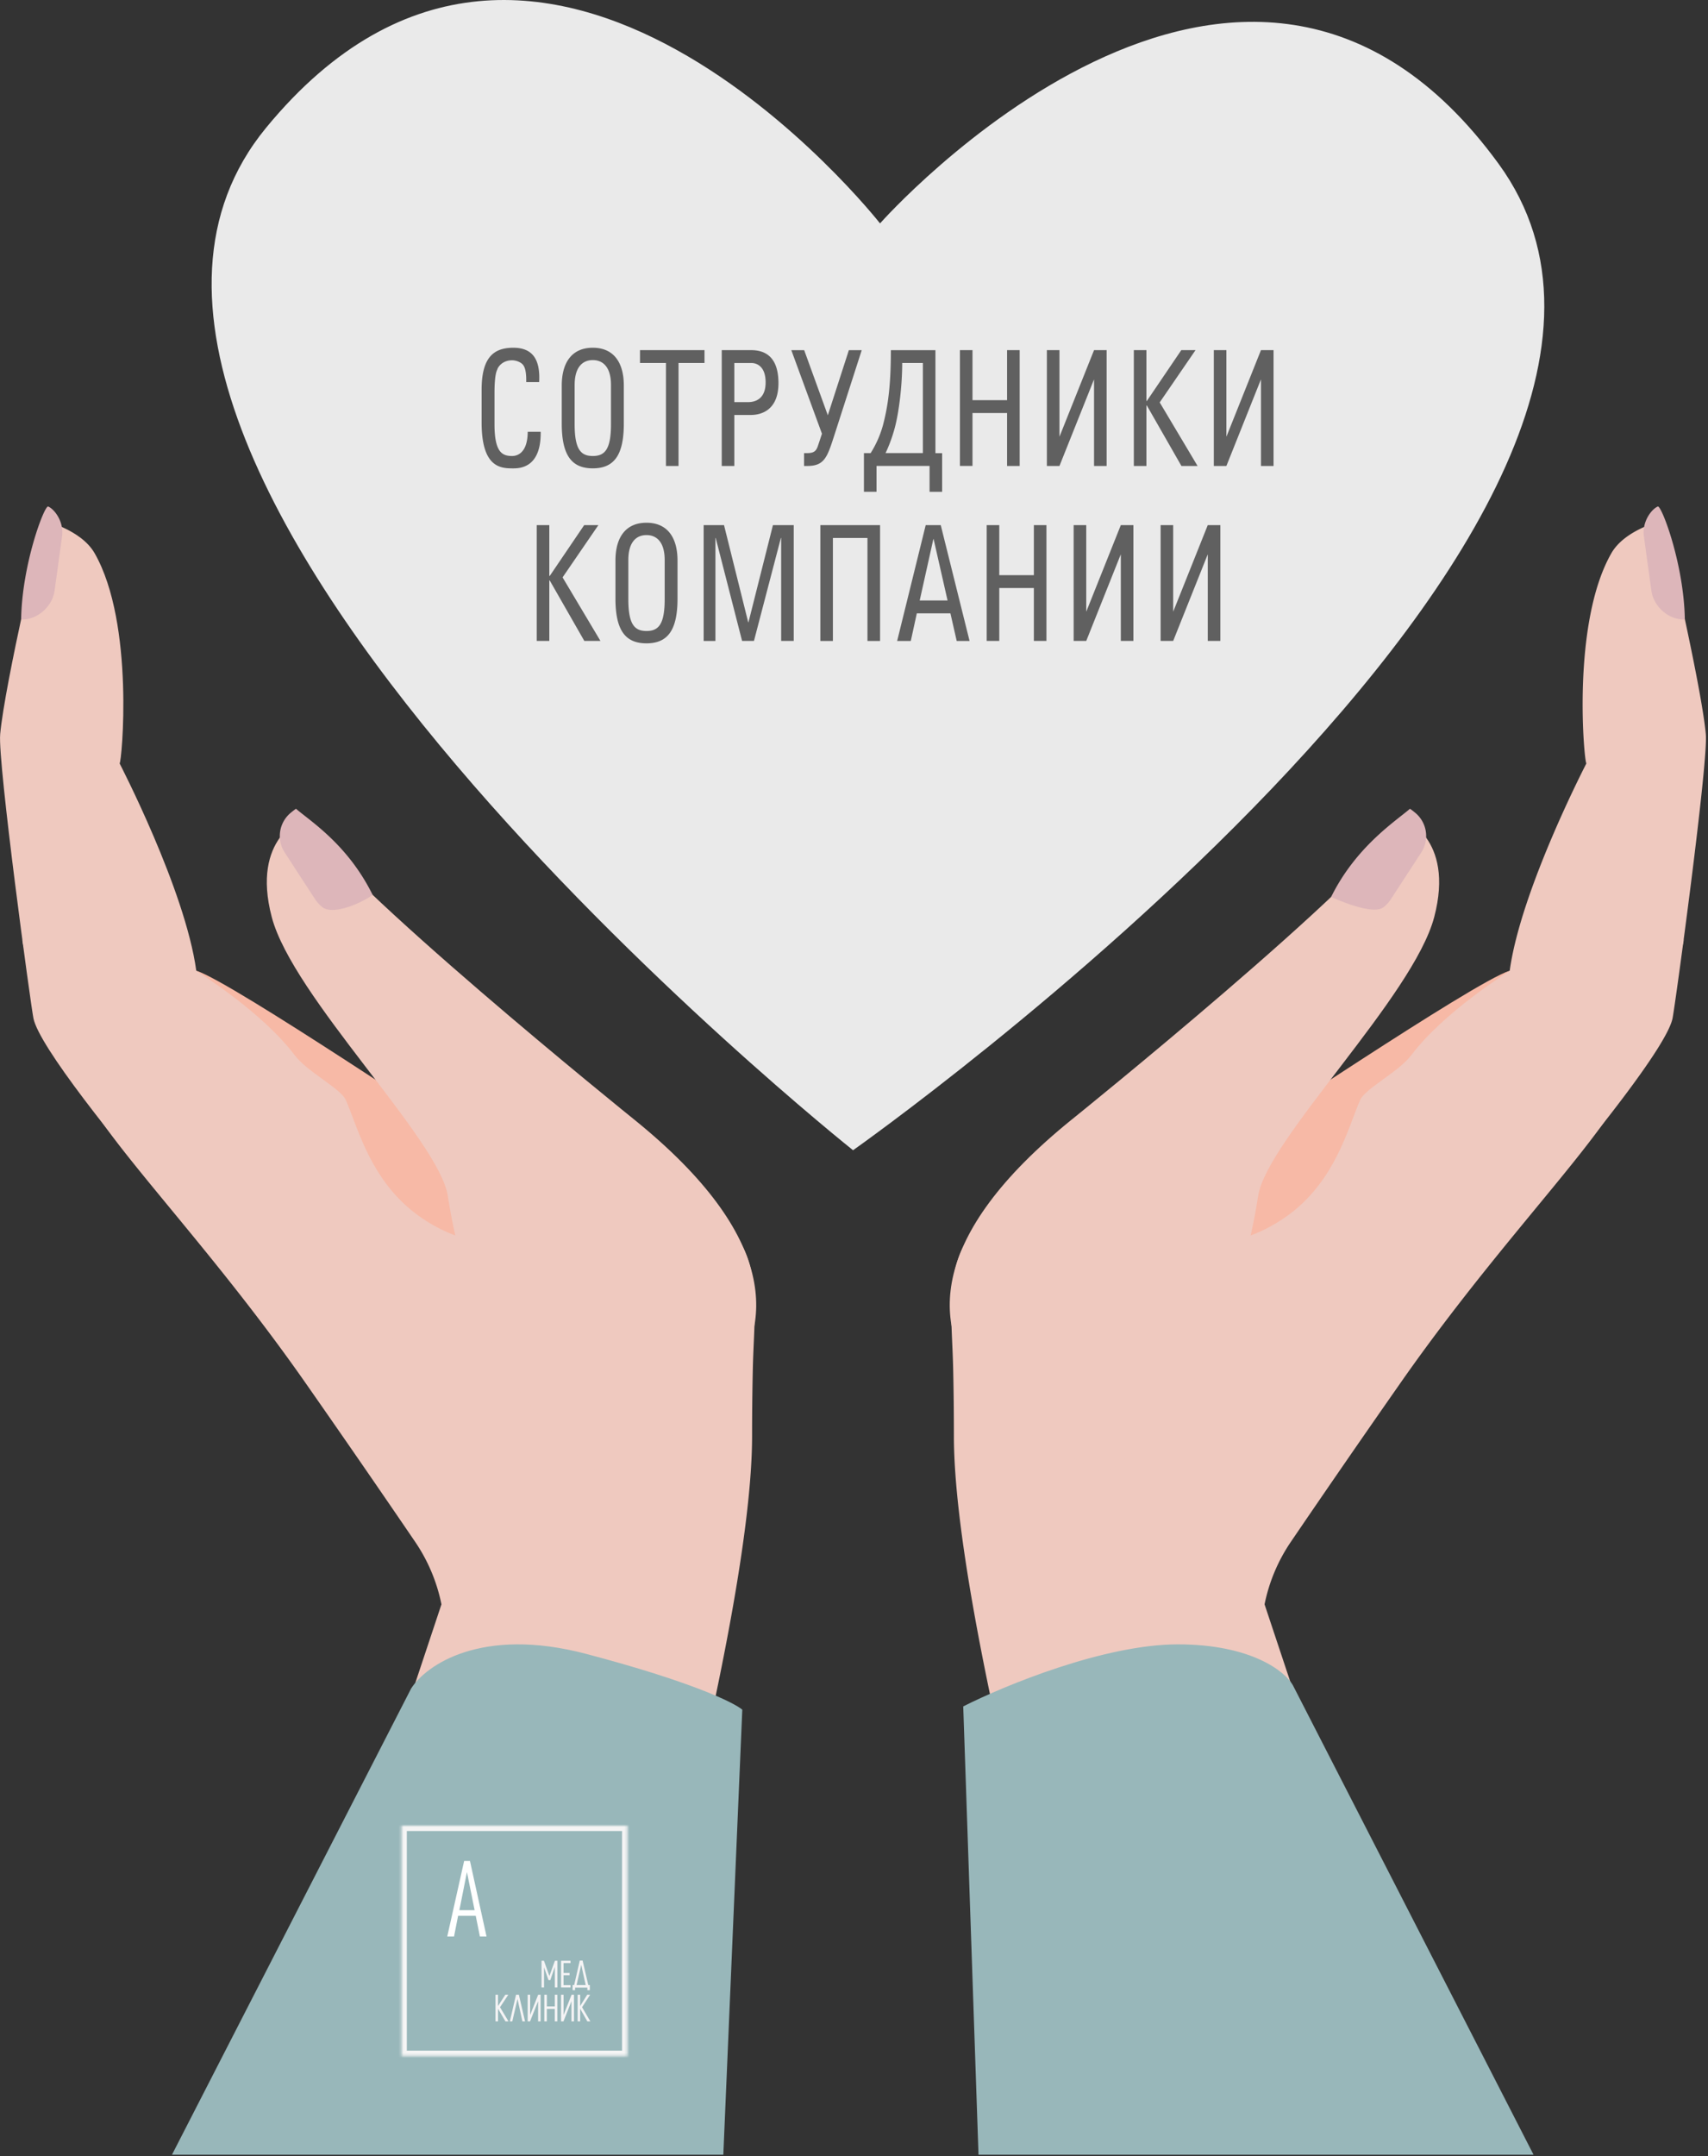 <svg xmlns="http://www.w3.org/2000/svg" fill="none" viewBox="0 0 688 868"><rect x="0" y="0" width="688" height="868" fill="#333333" stroke="none"/><g clip-path="url(#a)"><path fill="#EAEAEA" d="M603.66 65.96c-103-141.37-249.17 23.98-249.17 23.98S218.21-83.64 107.14 51.49C-3.91 186.62 343.62 463.07 343.62 463.07S706.66 207.33 603.66 65.96Z"/><path fill="#EFC9BF" d="M9.15 379.49c3.18 14.05 9.42 41.18 33.12 73.94 17.09 23.62 49.58 58.54 81.39 104.18a6309.1 6309.1 0 0 1 43.57 63.12 68.93 68.93 0 0 1 10.59 25.16l-55.03 165.32 130.83 11.44s49.29-172.2 49.33-244.42v-.06c0-8.38.08-17.3.29-26.83.93-44.2 13.78-79.02-113.99-80.23-.53 0-1.02-.38-1.6-.58-4.98-1.93-12.59-5.4-23.8-14.44a175.57 175.57 0 0 1-5.95-5.01 259.35 259.35 0 0 0-35.43-26.57C64.38 388.59 6.25 366.76 9.15 379.52v-.03Z"/><path fill="#EFC9BF" d="M.06 295.66c1.91-20.77 17.38-86.1 17.38-86.1s15.13 3.48 20.68 13.17c16.22 28.36 10.92 84.28 10.06 84.61-.03 0 26.39 50.77 30.88 83.43 0 0 70.05 38.02 84.81 65.3.89 1.66 1.61 3.3 2.13 4.87 2 6.13 2.85 14.52 2.74 23.84-.49 33.05-13.55 77.74-33.07 74.3-4.81-.86-117.53-126.87-122.19-149.06C12.39 404.78-.96 306.75.07 295.66H.06Z"/><path fill="#EFC9BF" d="M182.1 437.04s3.33 32.06-29.86 3.94l-2.68 36.85 46.24 24.62 15.69-27.04-29.38-38.37h-.01Z"/><path fill="#DDB6BA" d="M20.7 241.83a12.6 12.6 0 0 0 1.27-3.96s1.77-12.66 3.03-21.94c.83-6.12-3.27-11.08-5.6-12.01-1.48-.58-10.54 23.15-10.89 45.5 5.32.09 9.91-3.2 12.19-7.59Z"/><path fill="#F7B9A6" d="M79.05 390.77c15.12 4.96 107.25 67.6 112.23 69.53 11.52 14.55 13.46 36.09 7.83 38.49-7.6 3.26-24.52-3.27-35.81-13.64-15.13-13.88-19.52-32.17-24.04-42.36-2.04-4.58-15.44-11.24-20.52-17.94-13.35-17.6-37.97-32.73-39.69-34.09v.01Z"/><path fill="#EFC9BF" d="M255.33 450.61S135.4 354.04 122.14 329.52c0 0-21.1 7.63-12.68 39.67 8.42 32.04 67.4 89.56 70.92 112.25 13.23 85.25 61.66 111.48 61.66 111.48s131.45-46.94 13.29-142.31Z"/><path fill="#DDB6BA" d="M129.85 365.21a13.46 13.46 0 0 1-2.88-3.13s-7.1-10.88-12.28-18.87a12.14 12.14 0 0 1 2.6-16.14c1.21-.99 1.93-1.48 1.93-1.48 5.82 5.03 20.86 14.4 30.88 34.68-5.52 3.96-16.25 8.08-20.24 4.95l-.01-.01Z"/><path fill="#EFC9BF" d="M678.04 379.49c-3.18 14.05-9.42 41.18-33.12 73.94-17.09 23.62-49.59 58.54-81.39 104.18a6073.87 6073.87 0 0 0-43.56 63.12 68.93 68.93 0 0 0-10.59 25.16l55.03 165.32-130.83 11.44s-49.29-172.2-49.34-244.42v-.06c0-8.38-.08-17.3-.29-26.83-.93-44.2-13.77-79.02 113.99-80.23.53 0 1.02-.38 1.6-.58 4.98-1.93 12.59-5.4 23.8-14.44 1.89-1.52 3.87-3.18 5.95-5.01a258.78 258.78 0 0 1 35.44-26.57c58.09-35.92 116.21-57.75 113.32-44.99l-.01-.03Z"/><path fill="#EFC9BF" d="M687.13 295.66c-1.92-20.77-17.38-86.1-17.38-86.1s-15.13 3.48-20.68 13.17c-16.22 28.36-10.92 84.28-10.06 84.61.03 0-26.39 50.77-30.88 83.43 0 0-70.05 38.02-84.81 65.3a30.2 30.2 0 0 0-2.13 4.87c-2 6.13-2.86 14.52-2.74 23.84.49 33.05 13.55 77.74 33.07 74.3 4.81-.86 117.53-126.87 122.19-149.06 1.09-5.24 14.44-103.27 13.41-114.36h.01Z"/><path fill="#EFC9BF" d="M505.08 437.04s-3.33 32.06 29.86 3.94l2.69 36.85-46.24 24.62-15.69-27.04 29.38-38.37Z"/><path fill="#DDB6BA" d="M666.48 241.83a12.6 12.6 0 0 1-1.27-3.96s-1.77-12.66-3.03-21.94c-.83-6.12 3.27-11.08 5.6-12.01 1.48-.58 10.54 23.15 10.89 45.5-5.32.09-9.91-3.2-12.19-7.59Z"/><path fill="#F7B9A6" d="M608.13 390.77c-15.12 4.96-107.25 67.6-112.23 69.53-11.52 14.55-13.46 36.09-7.83 38.49 7.6 3.26 24.52-3.27 35.81-13.64 15.13-13.88 19.52-32.17 24.04-42.36 2.04-4.58 15.44-11.24 20.52-17.94 13.35-17.6 37.96-32.73 39.69-34.09v.01Z"/><path fill="#EFC9BF" d="M431.85 450.61s119.93-96.57 133.19-121.09c0 0 21.1 7.63 12.68 39.67-8.42 32.04-67.4 89.56-70.92 112.25-13.23 85.25-61.66 111.48-61.66 111.48s-131.45-46.94-13.3-142.31h.01Z"/><path fill="#DDB6BA" d="M557.33 365.21c1.1-.87 2.08-1.92 2.88-3.13 0 0 7.1-10.88 12.28-18.87a12.13 12.13 0 0 0-2.6-16.14 30.72 30.72 0 0 0-1.93-1.48c-5.82 5.03-21.76 15.25-31.77 35.52 4.82 2.12 17.14 7.23 21.14 4.1Z"/><path fill="#606060" d="M211.97 153.82c.04-2.64-.12-5.3-1.17-6.78-1.05-1.47-3.41-2-4.45-2-4.19 0-5.84 2.97-6 3.61-.17.52-1.16 1.68-1.16 9.69v12.46c0 11.42 3.2 12.78 7.1 12.78 1.54 0 6.22-.64 6.28-9.74h5.22c.22 14.72-8.64 14.72-11.23 14.72-4.96 0-12.56-.38-12.56-18.47v-13.17c0-13.17 4.96-16.92 12.78-16.92 7.82 0 10.9 4.78 10.4 13.82h-5.22Zm14.31 16.72v-15.3c0-9.3 4.08-15.24 12.5-15.24s12.5 5.94 12.5 15.24v15.3c0 12.92-4.08 18.01-12.5 18.01s-12.5-5.1-12.5-18.01Zm19.83.26v-15.76c0-9.75-5.73-10.07-7.32-10.07-1.59 0-7.32.31-7.32 10.07v15.76c0 10.2 2.53 12.78 7.32 12.78 4.79 0 7.32-2.58 7.32-12.78Zm37.67-29.84v5.17h-10.46v41.46h-5.07v-41.46H257.8v-5.17h26Zm6.94 46.63v-46.63h11.79c5.34 0 11.06 2.33 11.06 13.3 0 10.98-7.05 12.8-11.12 12.8h-6.66v20.53h-5.07Zm5.07-25.7h5.56c2.1 0 7.05-.65 7.05-7.94 0-7.3-4.52-7.8-5.62-7.8h-6.99v15.75-.01Zm39.92 14.46c-2.58 8.07-3.96 11.24-10.5 11.24h-1.33v-5.17h1.1c2.91 0 3.8-.77 4.57-3.16l1.54-4.65-12.34-33.64h5.18l9.52 26.22 8.48-26.22h5.18l-11.4 35.4v-.02Zm38.73 21.63v-10.4h-21.37v10.4H348v-15.56h2.7a42.18 42.18 0 0 0 4.95-11.16c1.93-7.37 3.2-15.43 3.2-30.28h17.95v41.45h2.7V198h-5.07v-.01Zm-2.7-51.85h-8.32c0 9.43-1.38 20.08-2.97 26.02-1.54 5.74-3.41 9.56-3.75 10.26h15.04v-36.3.02Zm14.93 41.46v-46.63h5.06v20.15h13.93v-20.15h5.07v46.63h-5.07v-21.31h-13.93v21.3h-5.06Zm35.02 0v-46.63h5.07v34.75h.05l13.88-34.75h5.07v46.63h-5.07v-34.75h-.05l-13.88 34.75h-5.07Zm35.03 0v-46.63h5.07v20.47h.17l13.88-20.47h5.73l-14.43 21.05 15.25 25.58h-6.5l-13.93-24.34h-.17v24.34h-5.07Zm32.22 0v-46.63H494v34.75h.05l13.88-34.75H513v46.63h-5.07v-34.75h-.05L494 187.6h-5.06ZM216.2 258.04V211.4h5.07v20.47h.17l13.88-20.47h5.72l-14.43 21.05 15.26 25.58h-6.5l-13.93-24.34h-.17v24.34h-5.07Zm31.71-17.05v-15.3c0-9.3 4.08-15.24 12.5-15.24s12.5 5.94 12.5 15.24v15.3c0 12.91-4.08 18.01-12.5 18.01s-12.5-5.1-12.5-18.01Zm19.83.26v-15.76c0-9.75-5.73-10.07-7.32-10.07-1.6 0-7.32.31-7.32 10.07v15.76c0 10.2 2.53 12.78 7.32 12.78 4.79 0 7.32-2.58 7.32-12.78Zm20.44 16.79h-4.74V211.4h8.2l9.75 39.14h.1l9.86-39.14h8.37v46.63h-5.06v-41.46h-.11l-10.85 41.46h-4.78l-10.63-41.46h-.11v41.46Zm66.31 0h-5.07v-41.46H335.5v41.46h-5.06V211.4h24.06v46.63Zm12.39 0h-5.5l11.5-46.63h6.06l11.61 46.63h-5.18l-2.53-11.11H369.3l-2.42 11.1Zm9.2-41h-.12l-5.5 24.72h11.23l-5.62-24.72Zm21.37 41V211.4h5.07v20.15h13.93v-20.15h5.06v46.63h-5.06v-21.31h-13.93v21.3h-5.07Zm35.03 0V211.4h5.07v34.75h.05l13.88-34.75h5.06v46.63h-5.06v-34.75h-.06l-13.87 34.75h-5.07Zm35.03 0V211.4h5.06v34.75h.05l13.88-34.75h5.07v46.63h-5.07v-34.75h-.05l-13.88 34.75h-5.06Z"/><path fill="#98b7ba" d="M388 686.96 394.17 868H618l-97.25-189.61c-3.09-5.47-16.68-16.39-46.31-16.39-29.63 0-69.98 16.64-86.44 24.98v-.02ZM165.6 679.79 69 868h222.34L299 688.3c-3.33-2.85-20.55-11.32-62.87-22.46-42.33-11.16-64.66 4.65-70.53 13.95Z"/><path fill="#98b7ba" d="M252.72 735H160v92.71h92.72V735Z"/><path fill="#98b7ba" d="M252.72 735h-91v92.71h91V735Z"/><path fill="#fff" d="m188.08 753.73-3.04 15.29h6.14l-3.08-15.29h-.02Zm5.23 25.88-1.68-8.33h-7.1l-1.64 8.33h-2.73l6.8-30.4h2.35l6.67 30.4h-2.69.02Z"/><path fill="#F5F4F5" d="M223.5 800.11h1.01v-10.72h-.99l-2.21 6.13-2.2-6.13h-.97v10.72h1v-8.1l1.8 5.17h.73l1.83-5.34v8.27ZM229.81 799.2H227v-4h2.43v-.9H227v-4h2.82v-.91H226v10.72h3.81v-.9ZM234.12 790.98l1.8 8.18h-3.67l1.87-8.18Zm2.84 8.18-2.26-9.75v-.09h-1.16l-2.26 9.84h-.63v2.05h1v-1.04h4.94v1.04h1v-2.05h-.65.02ZM204.75 803.06h-1.2l-2.96 4.56v-4.56h-.99v10.72h1v-5.1l3 5.1h1.23l-3.42-5.7 3.34-5.02ZM209.01 803.06h-1.14l-2.46 10.57-.02.15h.97l2.1-9.04 1.95 8.96.02.08h1.06l-2.46-10.63-.02-.09ZM213.55 811.2v-8.14h-1v10.72h.96l3.25-8.14v8.14h1v-10.72h-.98l-3.23 8.14ZM223.48 807.77h-3.2v-4.71h-1.02v10.72h1.01v-5h3.21v5h1.01v-10.72h-1v4.72ZM227.01 811.2v-8.14H226v10.72h.97l3.23-8.14v8.14h1.01v-10.72h-.97l-3.23 8.14ZM234.46 808.08l3.25-5.02h-1.18l-2.84 4.56v-4.56h-1v10.72h1v-5.1l2.9 5.1h1.21l-3.34-5.7Z"/><mask id="b" width="92" height="93" x="161" y="735" maskUnits="userSpaceOnUse" style="mask-type:luminance"><path fill="#fff" d="M252.72 735h-91v92.71h91V735Z"/></mask><g mask="url(#b)"><path fill="#F5F5F5" d="M161.72 827.71h2.16V735h-4.31v92.71h2.15Zm91 0v-2.15h-91v4.3h91v-2.15Zm0-92.71h-2.15v92.71h4.3V735h-2.15Zm-91 0v2.15h91v-4.3h-91V735Zm0 92.71h-2.15v2.16h2.15v-2.16Zm91 0v2.16h2.16v-2.16h-2.16Zm0-92.71h2.16v-2.15h-2.16V735Zm-91 0v-2.15h-2.15V735h2.15Z"/></g></g><defs><clipPath id="a"><path fill="#fff" d="M0 0h687.18v867.46H0z"/></clipPath></defs></svg>